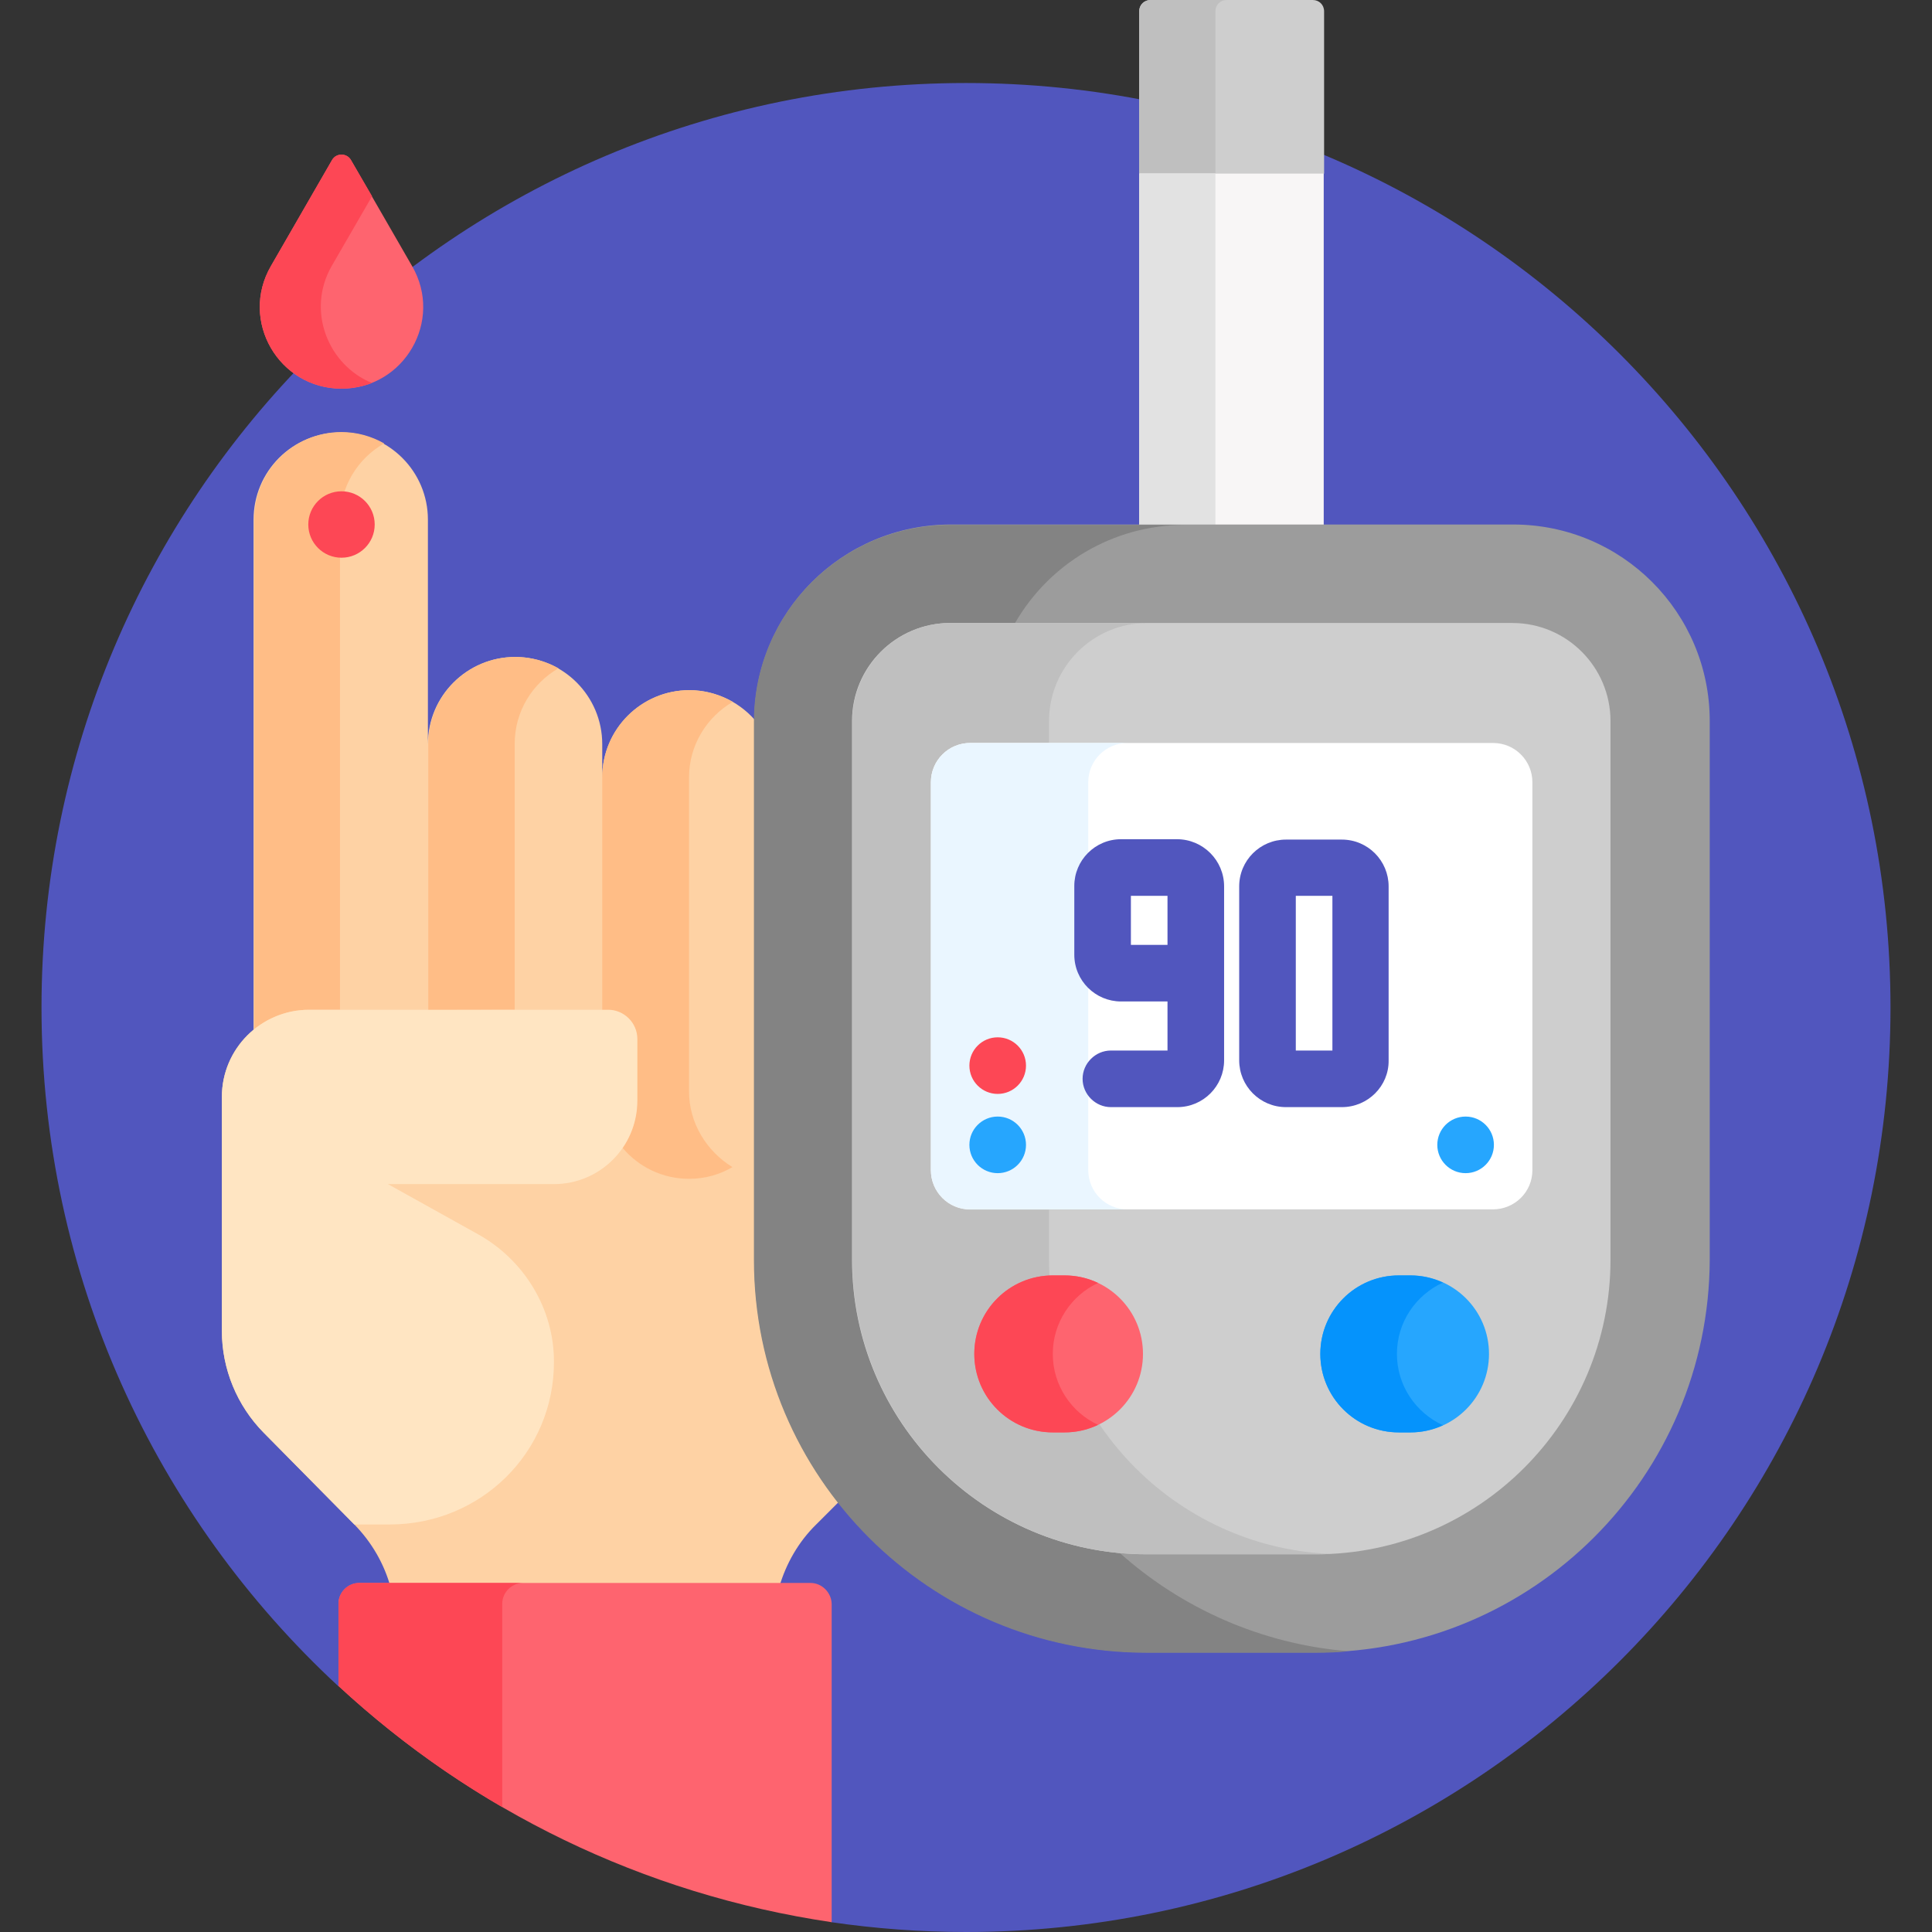 <?xml version="1.0" encoding="utf-8"?>
<!-- Generator: Adobe Illustrator 25.2.3, SVG Export Plug-In . SVG Version: 6.00 Build 0)  -->
<svg version="1.1" id="Layer_1" xmlns="http://www.w3.org/2000/svg" xmlns:xlink="http://www.w3.org/1999/xlink" x="0px" y="0px"
	 viewBox="0 0 512 512" style="enable-background:new 0 0 512 512;" xml:space="preserve">
<rect x="0" y="0" width="512" height="512" fill="#333333" stroke="none"/>
<style type="text/css">
	.st0{fill:#5156BE;}
	.st1{fill:#CECECE;}
	.st2{fill:#BFBFBF;}
	.st3{fill:#F8F6F6;}
	.st4{fill:#E2E2E2;}
	.st5{fill:#FE646F;}
	.st6{fill:#FD4755;}
	.st7{fill:#FED2A4;}
	.st8{fill:#FFBD86;}
	.st9{fill:#FFE5C2;}
	.st10{fill:#9C9C9C;}
	.st11{fill:#838383;}
	.st12{fill:#26A6FE;}
	.st13{fill:#0593FC;}
	.st14{fill:#FFFFFF;}
	.st15{fill:#EAF6FF;}
</style>
<g>
	<path class="st0" d="M256,22C120.7,22,11,131.7,11,267c0,71.1,30.3,135.1,78.7,179.9l1-0.4V425c0-2.5,2-4.5,4.5-4.5h119.6
		c2.5,0,4.5,2,4.5,4.5v83.2l1,1.2c11.7,1.7,23.6,2.6,35.7,2.6c135.3,0,245-109.7,245-245S391.3,22,256,22z"/>
	<g>
		<g>
			<path class="st1" d="M301.9,3v43l2.4,1h44.1l2.5-1V3c0-1.7-1.3-3-3-3h-42.9C303.2,0,301.9,1.3,301.9,3z"/>
		</g>
		<path class="st2" d="M322.1,3c0-1.7,1.3-3,3-3h-20.2c-1.7,0-3,1.3-3,3v43h20.2V3z"/>
		<path class="st3" d="M301.9,46h48.9v94h-48.9V46z"/>
		<path class="st4" d="M301.9,46h20.2v94h-20.2V46z"/>
		<g>
			<g>
				<g>
					<path class="st5" d="M88,42.4L71.8,70.5C63.4,85,73.9,103,90.5,103s27.1-18,18.7-32.5L93,42.4C91.9,40.5,89.1,40.5,88,42.4z"/>
				</g>
				<path class="st6" d="M87.9,70.5l10.7-18.5L93,42.4c-1.1-1.9-3.9-1.9-5,0L71.8,70.5C63.4,85,73.9,103,90.5,103
					c2.9,0,5.6-0.6,8.1-1.5C87,96.8,81.1,82.4,87.9,70.5z"/>
			</g>
			<g>
				<g>
					<g>
						<path class="st7" d="M200.8,333.8v-43.1h-31.9v-15.4c0-4.2-3.4-7.7-7.7-7.7H81.9c-12.7,0-23.1,10.3-23.1,23.1v62
							c0,10.1,4,19.8,11.1,27l24,24.3c4.6,4.7,7.9,10.4,9.6,16.6h103c1.8-6.2,5.1-12,9.8-16.6l6.5-6.5
							C209,379.9,200.8,357.7,200.8,333.8L200.8,333.8z"/>
						<path class="st7" d="M200.8,191.7c-4.2-5.3-10.8-8.8-18.1-8.8c-12.7,0-23.1,10.3-23.1,23.1v-8.8c0-12.7-10.3-23.1-23.1-23.1
							c-12.7,0-23.1,10.3-23.1,23.1v-59.5c0-12.7-10.3-23.1-23.1-23.1s-23.1,10.3-23.1,23.1v136.4c3.9-3.4,8.9-5.4,14.4-5.4h79.3
							c3.7,0,6.7,3,6.7,6.7v16.3c0,4.3-1.3,8.2-3.4,11.5c4.2,5.5,10.8,9,18.3,9c7.3,0,13.9-3.4,18.1-8.8L200.8,191.7L200.8,191.7z"
							/>
						<g>
							<path class="st8" d="M136.4,267.6v-70.5c0-8.6,4.7-16,11.6-20c-3.4-1.9-7.3-3-11.4-3c-12.7,0-23.1,10.3-23.1,23.1v70.5
								L136.4,267.6L136.4,267.6z"/>
						</g>
						<g>
							<path class="st8" d="M182.6,289.2V206c0-8.5,4.7-16,11.6-20c-3.4-1.9-7.3-3.1-11.5-3.1c-12.7,0-23.1,10.3-23.1,23.1v61.7h1.5
								c4.2,0,7.7,3.4,7.7,7.7v15.4v1c0,4.6-1.4,8.8-3.8,12.4c4.2,5,10.5,8.2,17.6,8.2c4.2,0,8.1-1.1,11.5-3.1
								C187.3,305.1,182.6,297.7,182.6,289.2L182.6,289.2z"/>
							<path class="st8" d="M81.9,267.6h8.2v-130c0-8.6,4.7-16.1,11.7-20.1c-3.4-1.9-7.2-3-11.3-3c-12.7,0-23.1,10.3-23.1,23.1
								v135.1C71.4,269.6,76.4,267.6,81.9,267.6L81.9,267.6z"/>
						</g>
					</g>
					<g>
						<path class="st5" d="M214.8,419.5H95.2c-3,0-5.5,2.5-5.5,5.5v21.8c35.4,32.8,80.6,55.2,130.7,62.6V425
							C220.3,422,217.8,419.5,214.8,419.5L214.8,419.5z"/>
					</g>
					<g>
						<path class="st6" d="M89.7,425v21.8c13.2,12.2,27.7,23,43.4,32.1V425c0-3,2.5-5.5,5.5-5.5H95.2C92.1,419.5,89.7,422,89.7,425z
							"/>
					</g>
				</g>
				<g>
					<g>
						<circle class="st6" cx="90.5" cy="139" r="8.8"/>
					</g>
				</g>
				<g>
					<path class="st9" d="M161.2,267.6H81.9c-12.7,0-23.1,10.3-23.1,23.1v62c0,10.1,4,19.8,11.1,27l24,24.3h9.4
						c24.1,0,43.6-19.1,43.5-43.2c0-14-7.9-26.9-20.1-33.7l-23.9-13.3h44c12.2,0,22.1-9.9,22.1-22.1v-1v-15.4
						C168.9,271.1,165.4,267.6,161.2,267.6L161.2,267.6z"/>
				</g>
			</g>
		</g>
		<g>
			<g>
				<path class="st10" d="M348.8,437.9h-44.8c-57.5,0-104.1-46.6-104.1-104.1V191.1c0-28.8,23.3-52.1,52.1-52.1h149
					c28.8,0,52.1,23.3,52.1,52.1v142.7C452.9,391.3,406.3,437.9,348.8,437.9z"/>
			</g>
			<path class="st11" d="M225.8,333.8V191.1c0-14.4,11.7-26,26-26H269c9-15.6,25.8-26,45.1-26h-62.2c-28.8,0-52.1,23.3-52.1,52.1
				v142.7c0,57.5,46.6,104.1,104.1,104.1h44.8c2.9,0,5.8-0.1,8.7-0.4c-23.2-1.9-44.2-11.4-60.6-26
				C257.1,408,225.8,374.4,225.8,333.8L225.8,333.8z"/>
			<g>
				<path class="st1" d="M303.9,411.9c-43.1,0-78.1-35-78.1-78.1V191.1c0-14.4,11.7-26,26-26h149c14.4,0,26,11.7,26,26v142.7
					c0,43.1-35,78.1-78.1,78.1L303.9,411.9z"/>
			</g>
			<path class="st2" d="M278,333.8v-13.2h-20.9c-5.8,0-10.4-4.7-10.4-10.4V207.3c0-5.8,4.7-10.4,10.4-10.4H278v-5.8
				c0-14.4,11.7-26,26-26h-52.1c-14.4,0-26,11.7-26,26v142.7c0,43.1,35,78.1,78.1,78.1h44.8c1.2,0,2.4,0,3.6-0.1
				C311,409.9,278,375.6,278,333.8L278,333.8z"/>
			<g>
				<g>
					<path class="st5" d="M282.1,379.6H279c-11.5,0-20.8-9.3-20.8-20.8c0-11.5,9.3-20.8,20.8-20.8h3.1c11.5,0,20.8,9.3,20.8,20.8
						C302.9,370.3,293.6,379.6,282.1,379.6z"/>
				</g>
				<path class="st6" d="M279,358.8c0-8.3,4.9-15.5,12-18.8c-2.7-1.3-5.7-2-8.9-2H279c-11.5,0-20.8,9.3-20.8,20.8
					c0,11.5,9.3,20.8,20.8,20.8h3.1c3.2,0,6.2-0.7,8.9-2C283.9,374.3,279,367.1,279,358.8z"/>
				<g>
					<path class="st12" d="M373.8,379.6h-3.1c-11.5,0-20.8-9.3-20.8-20.8c0-11.5,9.3-20.8,20.8-20.8h3.1c11.5,0,20.8,9.3,20.8,20.8
						C394.6,370.3,385.3,379.6,373.8,379.6z"/>
				</g>
				<path class="st13" d="M370.2,358.8c0-8.4,5-15.6,12.2-18.9c-2.6-1.2-5.6-1.9-8.6-1.9h-3.1c-11.5,0-20.8,9.3-20.8,20.8
					c0,11.5,9.3,20.8,20.8,20.8h3.1c3.1,0,6-0.7,8.6-1.9C375.2,374.4,370.2,367.2,370.2,358.8z"/>
			</g>
			<g>
				<path class="st14" d="M395.6,320.5H257.1c-5.8,0-10.4-4.7-10.4-10.4V207.3c0-5.8,4.7-10.4,10.4-10.4h138.6
					c5.8,0,10.4,4.7,10.4,10.4v102.8C406.1,315.9,401.4,320.5,395.6,320.5L395.6,320.5z"/>
			</g>
			<g>
				<path class="st15" d="M288.4,310.1V207.3c0-5.8,4.7-10.4,10.4-10.4h-41.7c-5.8,0-10.4,4.7-10.4,10.4v102.8
					c0,5.8,4.7,10.4,10.4,10.4h41.7C293.1,320.5,288.4,315.9,288.4,310.1z"/>
			</g>
		</g>
		<g>
			<g>
				<circle class="st12" cx="388.4" cy="303.4" r="7.5"/>
			</g>
			<g>
				<circle class="st12" cx="264.4" cy="303.4" r="7.5"/>
			</g>
			<g>
				<circle class="st6" cx="264.4" cy="282.4" r="7.5"/>
			</g>
		</g>
		<g>
			<path class="st0" d="M311.9,222.4h-14.8c-6.9,0-12.4,5.6-12.4,12.4V253c0,6.9,5.6,12.4,12.4,12.4h12.3v13h-15
				c-4.1,0-7.5,3.4-7.5,7.5s3.4,7.5,7.5,7.5h17.6c6.9,0,12.4-5.6,12.4-12.4v-46.1C324.4,228,318.8,222.4,311.9,222.4L311.9,222.4z
				 M309.4,250.4h-9.7v-13h9.7V250.4z"/>
			<g>
				<path class="st0" d="M355.6,293.4h-14.8c-6.9,0-12.4-5.6-12.4-12.4v-46.1c0-6.9,5.6-12.4,12.4-12.4h14.8
					c6.9,0,12.4,5.6,12.4,12.4V281C368.1,287.8,362.5,293.4,355.6,293.4z M343.4,278.4h9.7v-41h-9.7V278.4z"/>
			</g>
		</g>
	</g>
</g>
</svg>

